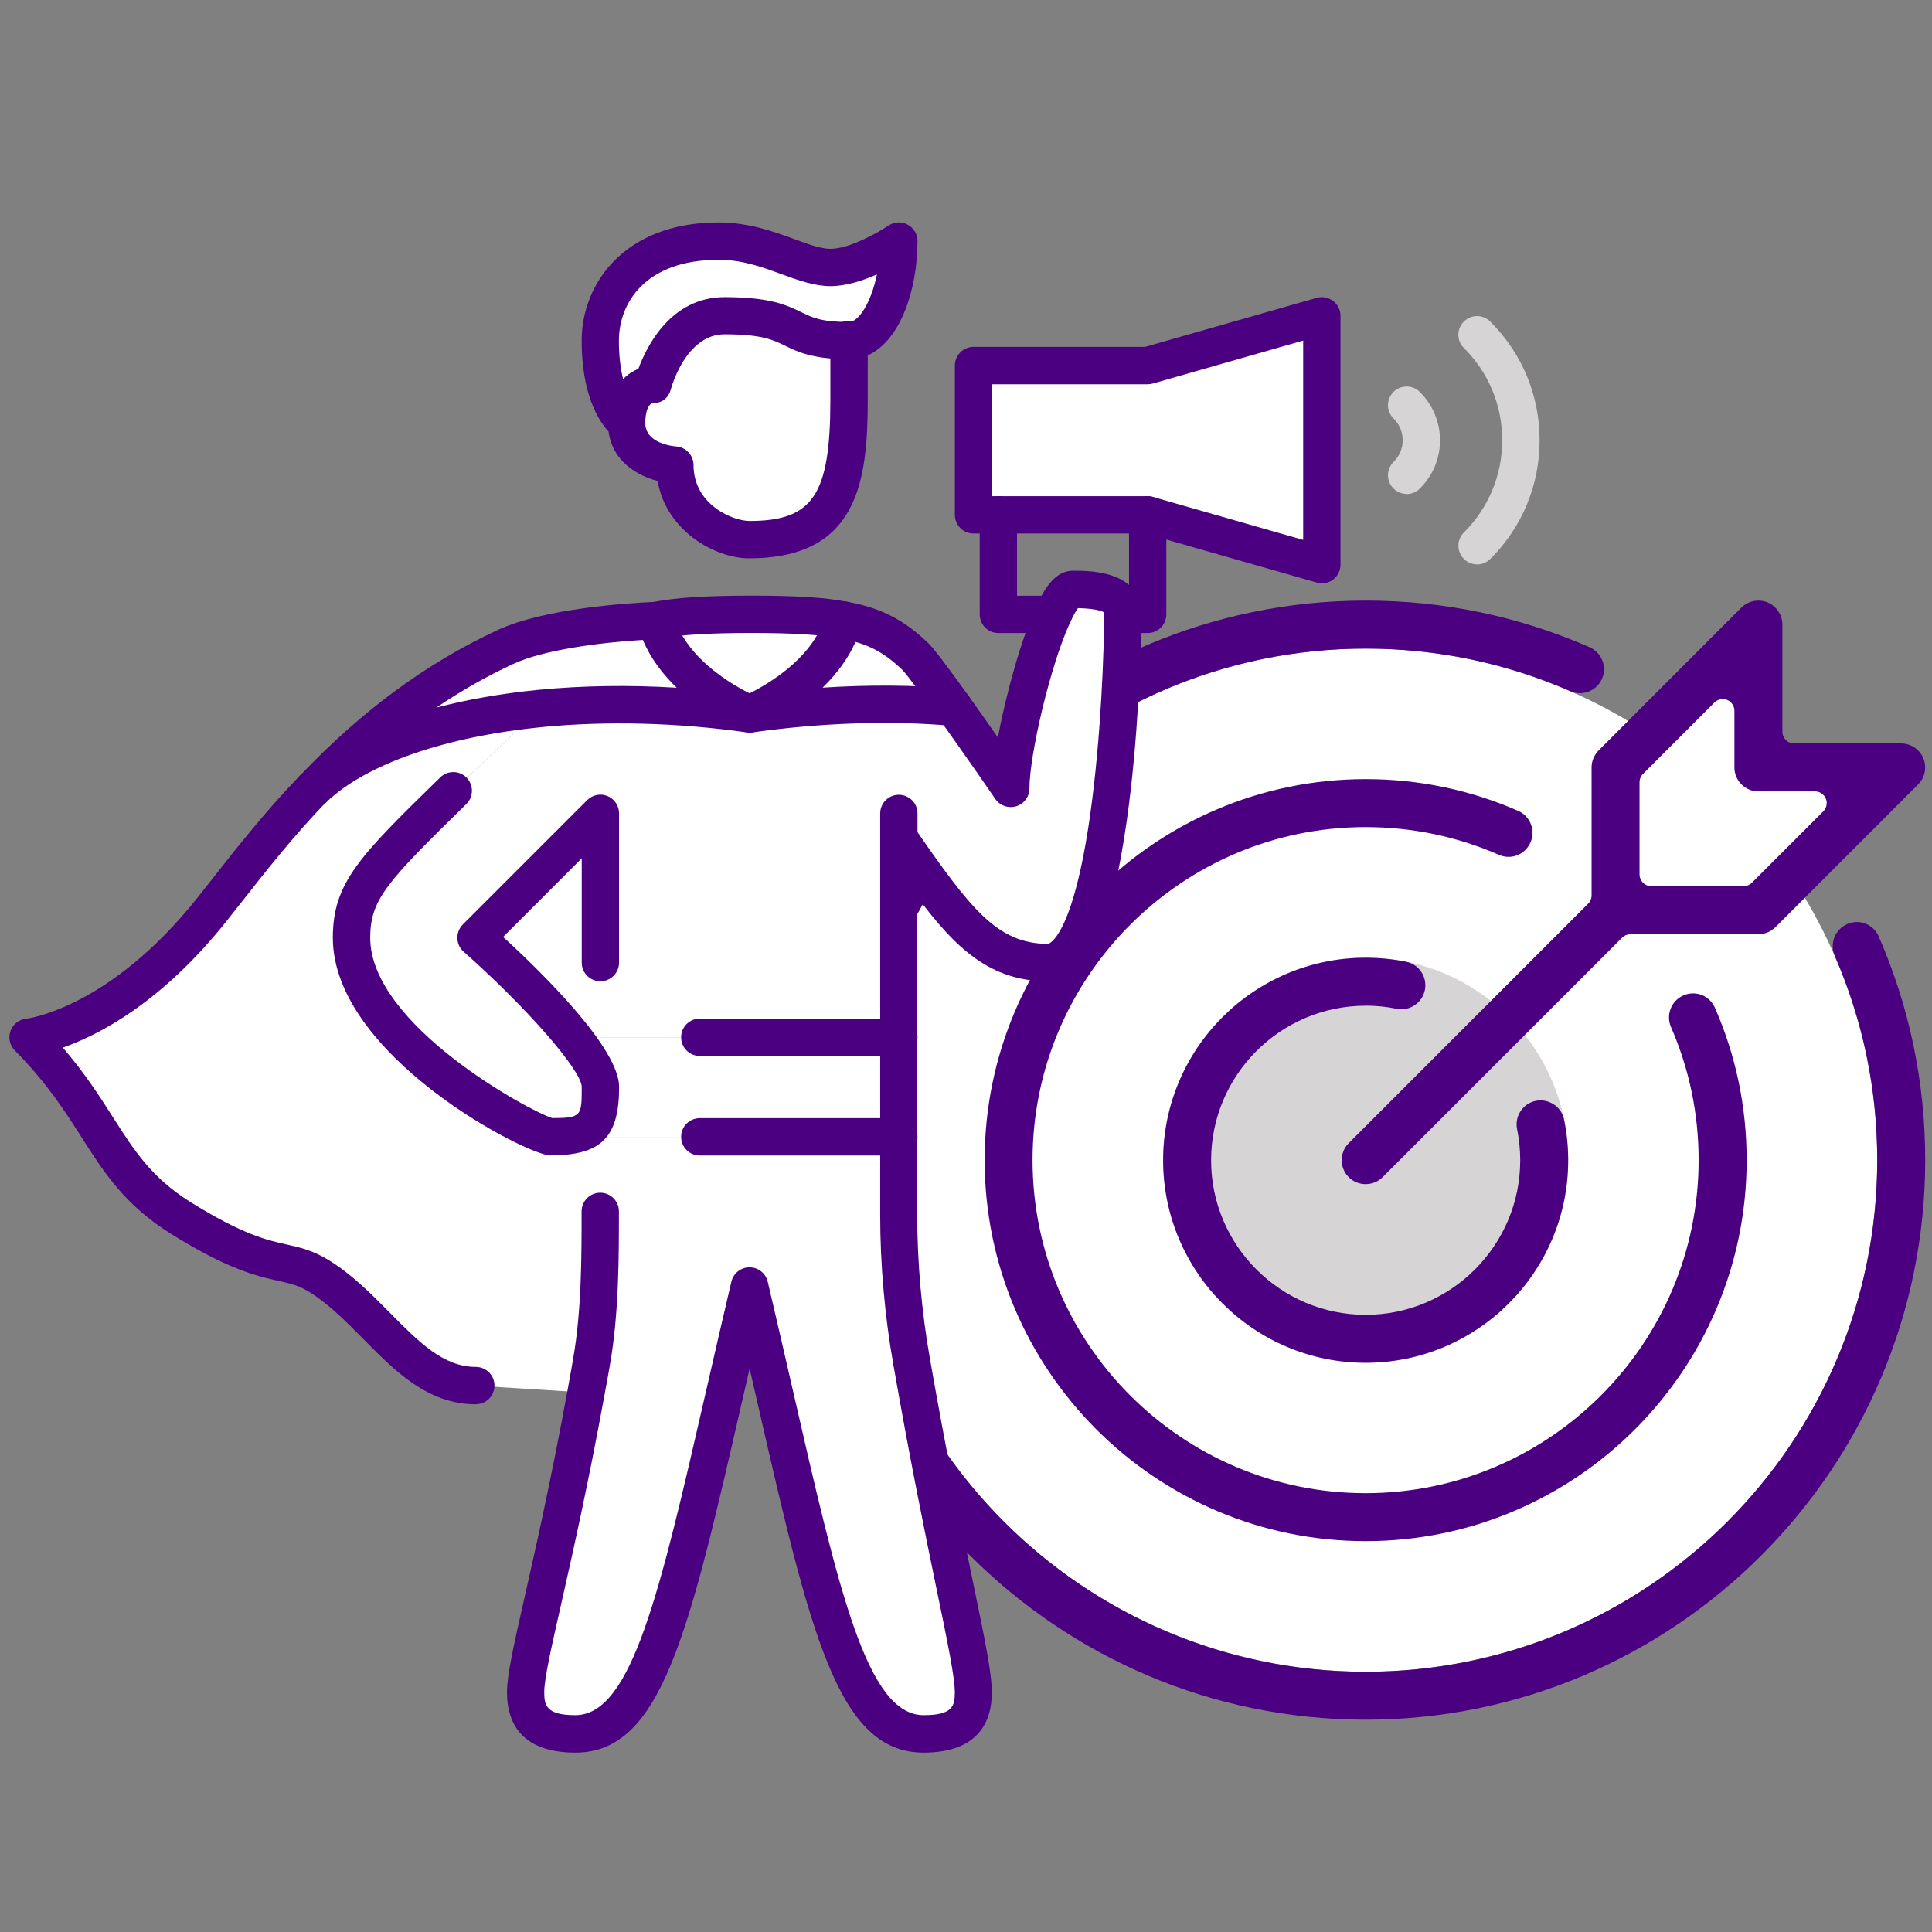 <?xml version="1.0" encoding="UTF-8"?><svg xmlns="http://www.w3.org/2000/svg" viewBox="0 0 290 290"><rect x="0" y="0" width="290" height="290" fill="#808080" stroke="none"/><defs><style>.d{fill:#fff;}.e{fill:indigo;}.f{fill:#d7d4d5;}.g{fill:none;}</style></defs><g id="a"/><g id="b"><g id="c"><g><rect class="g" width="290" height="290"/><polygon class="d" points="261.02 97.46 243.44 115.04 243.44 135.64 264.84 135.64 285.68 114.8 264.56 114.8 264.56 93.33 261.02 97.46"/><circle class="d" cx="204.99" cy="174.14" r="76.79"/><circle class="d" cx="204.99" cy="174.14" r="57.19" transform="translate(-11.35 333.96) rotate(-76.8)"/><circle class="f" cx="204.99" cy="174.14" r="30.4"/><path class="e" d="M282,140.56c-.57-1.31-1.86-2.16-3.28-2.16-.5,0-.99,.1-1.46,.31-.88,.39-1.56,1.09-1.91,1.99s-.33,1.87,.05,2.76c4.23,9.7,6.38,20.02,6.38,30.69,0,42.34-34.45,76.79-76.79,76.79s-76.79-34.45-76.79-76.79,34.45-76.79,76.79-76.79c10.69,0,21.03,2.15,30.74,6.39,.46,.2,.94,.3,1.43,.3,1.43,0,2.73-.85,3.3-2.16,.39-.88,.41-1.86,.05-2.75-.35-.9-1.03-1.6-1.91-1.99-10.61-4.64-21.92-7-33.61-7-46.31,0-83.99,37.68-83.99,83.99s37.68,83.99,83.99,83.99,83.99-37.68,83.99-83.99c0-11.68-2.35-22.97-6.98-33.58Z"/><path class="e" d="M226.45,128.62c1.42,0,2.7-.85,3.28-2.17,.39-.88,.41-1.86,.05-2.76-.35-.89-1.03-1.6-1.91-1.98-7.23-3.16-14.93-4.76-22.88-4.76-31.54,0-57.19,25.66-57.19,57.19s25.66,57.19,57.19,57.19,57.19-25.66,57.19-57.19c0-7.95-1.6-15.65-4.76-22.86-.57-1.32-1.86-2.17-3.29-2.17-.5,0-.98,.1-1.45,.31-.88,.39-1.56,1.09-1.91,1.99-.35,.89-.33,1.87,.05,2.75,2.75,6.3,4.15,13.02,4.15,19.98,0,27.56-22.43,49.99-49.99,49.99s-49.99-22.43-49.99-49.99,22.43-49.99,49.99-49.99c6.95,0,13.68,1.4,20.01,4.16,.47,.21,.96,.31,1.45,.31Z"/><path class="e" d="M204.99,150.95c1.59,0,3.15,.16,4.65,.47,.24,.05,.48,.07,.72,.07,1.7,0,3.18-1.22,3.52-2.89,.39-1.94-.87-3.85-2.82-4.24-1.98-.4-4.03-.6-6.07-.6-16.76,0-30.4,13.64-30.4,30.4s13.64,30.4,30.4,30.4,30.4-13.64,30.4-30.4c0-2.06-.21-4.11-.62-6.12-.34-1.66-1.83-2.87-3.55-2.87-.24,0-.48,.02-.7,.07-1.94,.4-3.2,2.3-2.8,4.25,.31,1.54,.47,3.11,.47,4.67,0,12.79-10.41,23.2-23.2,23.2s-23.2-10.41-23.2-23.2,10.41-23.2,23.2-23.2Z"/><path class="e" d="M239.18,113.82c-.19,.45-.28,.91-.28,1.37v19.22c0,.47-.19,.92-.52,1.24l-35.94,35.95c-1.4,1.4-1.4,3.69,0,5.09,.68,.68,1.58,1.05,2.55,1.05s1.87-.37,2.55-1.05l35.94-35.94c.33-.33,.78-.52,1.24-.52h19.22c.46,0,.93-.09,1.38-.28,.45-.18,.85-.45,1.18-.78l21.42-21.43c.33-.33,.6-.73,.78-1.17,.36-.87,.36-1.88,0-2.75-.36-.87-1.07-1.58-1.95-1.95-.44-.18-.91-.28-1.37-.28h-16.08c-.97,0-1.76-.79-1.76-1.76v-16.08c0-.46-.09-.93-.28-1.38-.36-.87-1.07-1.58-1.94-1.95-.44-.18-.9-.27-1.38-.27s-.94,.09-1.37,.27c-.45,.19-.85,.45-1.18,.78l-21.42,21.43c-.33,.33-.59,.73-.78,1.17Zm6.92,3.59c0-.47,.19-.92,.52-1.24l10.72-10.72c.34-.34,.79-.52,1.24-.52,.23,0,.46,.04,.67,.13,.66,.27,1.09,.91,1.09,1.63v8.5c0,1.99,1.62,3.6,3.6,3.6h8.5c.71,0,1.35,.43,1.62,1.08,.27,.66,.12,1.41-.38,1.92l-10.72,10.72c-.33,.33-.78,.51-1.24,.51h-13.86c-.97,0-1.76-.79-1.76-1.76v-13.86Z"/><polygon class="d" points="134.92 155.7 134.92 170.64 105.04 170.64 90.11 170.64 90.11 163.17 90.11 155.7 105.04 155.7 134.92 155.7"/><path class="d" d="M71.43,140.76l18.67-18.67v41.08c0-5.9-18.67-22.41-18.67-22.41Z"/><path class="d" d="M52.76,140.76c0,15.87,27.9,29.88,29.88,29.88,6.24,0,7.47-1.57,7.47-7.47v18.67c0,7.28-.04,15.39-1.31,22.56-.26,1.61-.56,3.14-.82,4.63l-16.54-1.04c-9.67,0-14.94-11.2-23.64-16.51-5.19-3.14-7.4-.37-20.73-8.7-11.28-7.1-11.35-15.42-22.86-27.08,0,0,13.37-1.23,27.71-19.31,4.07-5.12,8.89-11.54,15.05-17.96,.04-.04,.08-.07,.11-.11,6.5-6.16,18.85-10.5,34.06-11.99l-13.11,12.36c-12.02,11.77-15.27,15.05-15.27,22.07Z"/><path class="d" d="M75.88,97.11c7.21-3.36,21.66-3.92,22.52-3.96h.04c2.57,9.34,14.08,14,14.08,14-11.05-1.57-21.77-1.76-31.37-.82-15.2,1.5-27.56,5.83-34.06,11.99,7.39-7.77,16.73-15.61,28.79-21.21Z"/><path class="d" d="M126.82,93.11c4.67,.86,7.58,2.54,10.57,5.41,.82,.79,3.17,4,5.79,7.62-9.34-.82-19.79-.53-30.66,1.01,0,0,11.5-4.67,14.08-14,0,0,.08,0,.19-.04h.04Z"/><path class="d" d="M126.78,93.11c-.11,.04-.19,.04-.19,.04-2.57,9.34-14.08,14-14.08,14,0,0-11.5-4.67-14.08-14,3.51-.71,8.07-.93,14.38-.93s10.53,.23,13.97,.9Z"/><path class="d" d="M127.45,51.29v8.74c0,13.75-2.32,20.99-14.94,20.99-4.18,0-11.2-3.73-11.2-11.2,0,0-7.24-.45-7.24-6.31s3.96-5.83,3.96-5.83c0,0,2.58-10.27,10.75-10.27,11.91,0,8.67,3.73,18.67,3.73v.15Z"/><path class="d" d="M136.86,204.4c5.16,29.54,9.26,44.66,9.26,49.63,0,4.37-2.43,6.24-7.47,6.24-12.32,0-15.8-23.3-26.14-67.22-10.34,43.92-13.82,67.22-26.14,67.22-5.04,0-7.47-1.87-7.47-6.24,0-4.7,4.22-18.49,9.07-45,.26-1.49,.56-3.02,.82-4.63,1.27-7.17,1.31-15.27,1.31-22.56v-11.2h44.81v11.77c0,7.28,.67,14.82,1.94,21.99Z"/><path class="d" d="M82.64,170.64c-1.98,0-29.88-14-29.88-29.88,0-7.02,3.25-10.31,15.27-22.07l13.11-12.36c9.6-.93,20.32-.74,31.37,.82,10.87-1.53,21.32-1.83,30.66-1.01,3.99,5.6,8.55,12.21,8.55,12.21,0-5.57,3.29-19.46,6.39-26.14,1.05-2.28,2.09-3.73,2.95-3.73,5.6,0,7.47,1.23,7.47,3.73,0,11.2-1.87,52.28-11.2,52.28s-14-6.54-22.41-18.67v29.88h-44.81v-33.61l-18.67,18.67s18.67,16.51,18.67,22.41-1.23,7.47-7.47,7.47Z"/><polygon class="d" points="198.41 47.4 198.41 84.75 172.27 77.28 149.86 77.28 146.12 77.28 146.12 54.87 172.27 54.87 198.41 47.4"/><path class="d" d="M94.07,63.5s-3.96-2.58-3.96-12.36c0-7.02,5.15-14.94,17.74-14.94,7.24,0,12.36,3.96,16.81,3.96s10.27-3.96,10.27-3.96c0,7.47-3.03,14.94-7.47,14.94-10.01,0-6.76-3.73-18.67-3.73-8.18,0-10.75,10.27-10.75,10.27,0,0-3.96,0-3.96,5.83Z"/><path class="e" d="M112.51,83.81c-5.2,0-12.5-4.11-13.8-11.61-3.1-.82-6.76-2.96-7.36-7.41-1.56-1.7-4.04-5.67-4.04-13.66,0-8.54,6.43-17.74,20.54-17.74,4.56,0,8.35,1.39,11.4,2.51,2.12,.78,3.95,1.45,5.4,1.45,2.92,0,7.37-2.57,8.7-3.48,.86-.58,1.97-.64,2.88-.16,.92,.49,1.49,1.44,1.49,2.48,0,7.31-2.6,15-7.47,17.15v6.67c0,12.04-1.37,23.79-17.74,23.79Zm-15.65-20.28c.03,3.05,4.16,3.45,4.63,3.48,1.46,.11,2.61,1.33,2.61,2.79,0,5.98,5.93,8.4,8.4,8.4,9.53,0,12.14-3.91,12.14-18.19v-6.2c-3.47-.3-5.22-1.15-6.8-1.92-1.8-.88-3.51-1.71-9.07-1.71-5.87,0-8.02,8.08-8.04,8.16-.34,1.32-1.32,2.22-2.65,2.12-.75,.14-1.21,1.27-1.22,2.99,0,.02,0,.05,0,.07Zm10.98-24.53c-11.03,0-14.94,6.54-14.94,12.14,0,2.43,.27,4.32,.63,5.77,.72-.74,1.53-1.24,2.29-1.55,1.24-3.38,4.88-10.76,12.95-10.76,6.86,0,9.34,1.21,11.53,2.27,1.68,.82,3,1.46,7.15,1.46,1.4,0,3.29-2.81,4.18-7.14-2.12,.94-4.64,1.76-6.98,1.76s-4.82-.87-7.33-1.79c-2.9-1.07-5.91-2.17-9.47-2.17Z"/><path class="e" d="M127.45,54.09c-1.55,0-2.8-1.25-2.8-2.8v-.34c0-1.55,1.25-2.8,2.8-2.8s2.8,1.25,2.8,2.8v.34c0,1.55-1.25,2.8-2.8,2.8Z"/><path class="e" d="M198.41,87.55c-.26,0-.52-.04-.77-.11l-25.76-7.36h-25.75c-1.55,0-2.8-1.25-2.8-2.8v-22.41c0-1.55,1.25-2.8,2.8-2.8h25.75l25.76-7.36c.84-.24,1.75-.07,2.46,.46,.7,.53,1.11,1.36,1.11,2.24v37.35c0,.88-.41,1.71-1.11,2.24-.49,.37-1.08,.56-1.69,.56Zm-49.48-13.07h23.34c.26,0,.52,.04,.77,.11l22.57,6.45v-29.92l-22.57,6.45c-.25,.07-.51,.11-.77,.11h-23.34v16.81Z"/><path class="e" d="M158.11,95.02h-8.25c-1.55,0-2.8-1.25-2.8-2.8v-14.94c0-1.55,1.25-2.8,2.8-2.8s2.8,1.25,2.8,2.8v12.14h5.45c1.55,0,2.8,1.25,2.8,2.8s-1.25,2.8-2.8,2.8Z"/><path class="e" d="M172.27,95.02h-3.73c-1.55,0-2.8-1.25-2.8-2.8s1.25-2.8,2.8-2.8h.93v-12.14c0-1.55,1.25-2.8,2.8-2.8s2.8,1.25,2.8,2.8v14.94c0,1.55-1.25,2.8-2.8,2.8Z"/><path class="e" d="M82.64,173.44c-3.56,0-32.68-15.01-32.68-32.68,0-8.31,4.06-12.28,16.12-24.07,1.11-1.08,2.88-1.06,3.96,.04,1.08,1.11,1.06,2.88-.04,3.96-11.91,11.65-14.43,14.32-14.43,20.07,0,13.05,23.84,26,27.34,27.07,4.41-.01,4.41-.35,4.41-4.67,0-2.47-8.29-11.96-17.73-20.31-.58-.51-.92-1.24-.94-2.01-.02-.77,.27-1.52,.82-2.07l18.67-18.67c.8-.8,2.01-1.04,3.05-.61s1.73,1.46,1.73,2.59v22.41c0,1.55-1.25,2.8-2.8,2.8s-2.8-1.25-2.8-2.8v-15.65l-11.8,11.8c5.97,5.47,17.41,16.71,17.41,22.51,0,7.58-2.69,10.27-10.27,10.27Z"/><path class="e" d="M138.66,263.07c-12.94,0-17.01-17.77-25.11-53.16-.33-1.46-.68-2.96-1.03-4.48-.35,1.52-.69,3.01-1.03,4.47-8.11,35.4-12.18,53.17-25.12,53.17-8.49,0-10.27-4.91-10.27-9.04,0-2.62,1.02-7.11,2.7-14.55,1.67-7.39,3.96-17.52,6.42-30.96,.09-.54,.2-1.1,.3-1.67,.17-.95,.35-1.91,.51-2.91,1.27-7.17,1.27-15.45,1.27-22.11,0-1.55,1.25-2.8,2.8-2.8s2.8,1.25,2.8,2.8c0,6.87,0,15.43-1.35,23.04-.16,1-.35,2-.53,2.98-.1,.55-.2,1.1-.3,1.64-2.48,13.57-4.79,23.76-6.47,31.21-1.49,6.57-2.56,11.32-2.56,13.31s.33,3.44,4.67,3.44c8.47,0,12.68-18.37,19.66-48.81,1.16-5.06,2.4-10.47,3.76-16.25,.3-1.27,1.43-2.16,2.73-2.16s2.43,.89,2.73,2.16c1.36,5.78,2.6,11.2,3.76,16.25,6.97,30.44,11.18,48.81,19.65,48.81,4.34,0,4.67-1.36,4.67-3.44,0-2.25-1.09-7.54-2.75-15.55-1.66-8.06-3.94-19.1-6.47-33.6-1.3-7.32-1.98-15.1-1.98-22.48v-56.58c0-1.23,.8-2.31,1.97-2.67,1.17-.37,2.44,.07,3.14,1.08,8.39,12.11,12.42,17.47,20.1,17.47,.04,0,3.71-.84,6.33-19.53,1.64-11.72,2.07-24.72,2.07-29.95,0-.21-.03-.28-.03-.28h0s-.66-.56-3.89-.64c-.24,.33-.63,.95-1.16,2.1-3.04,6.56-6.13,20.06-6.13,24.97,0,1.23-.8,2.31-1.97,2.67-1.17,.36-2.44-.07-3.14-1.08-.04-.07-4.59-6.66-8.53-12.17-1.15-1.6-4.69-6.5-5.45-7.23-2.81-2.7-5.29-3.97-9.14-4.68-1.52-.28-2.53-1.74-2.25-3.26s1.74-2.52,3.26-2.25c4.93,.91,8.4,2.69,12,6.15,.83,.8,2.43,2.89,6.12,8,1.46,2.05,3,4.24,4.37,6.2,1.24-6.7,3.57-14.96,5.75-19.67,1.22-2.64,2.82-5.36,5.49-5.36s10.27,0,10.27,6.54c0,5.37-.44,18.71-2.13,30.73-2.36,16.84-6.02,24.35-11.88,24.35-8.56,0-13.78-4.84-19.61-12.67v47.78c0,7.06,.66,14.5,1.9,21.51,2.52,14.42,4.79,25.41,6.44,33.43,1.85,8.94,2.86,13.86,2.86,16.69,0,4.12-1.78,9.04-10.27,9.04Z"/><path class="e" d="M98.43,95.95c-1.31,0-2.47-.92-2.74-2.25-.31-1.52,.68-2.99,2.19-3.3,3.44-.69,7.9-.99,14.93-.99s11.1,.28,14.5,.95c1.52,.3,2.51,1.77,2.21,3.29-.3,1.52-1.77,2.51-3.29,2.21-3.03-.59-7.05-.85-13.43-.85s-10.77,.26-13.82,.88c-.19,.04-.37,.06-.56,.06Z"/><path class="e" d="M134.92,158.5h-29.88c-1.55,0-2.8-1.25-2.8-2.8s1.25-2.8,2.8-2.8h29.88c1.55,0,2.8,1.25,2.8,2.8s-1.25,2.8-2.8,2.8Z"/><path class="e" d="M134.92,173.44h-29.88c-1.55,0-2.8-1.25-2.8-2.8s1.25-2.8,2.8-2.8h29.88c1.55,0,2.8,1.25,2.8,2.8s-1.25,2.8-2.8,2.8Z"/><path class="e" d="M71.43,210.79c-7.22,0-12.14-4.98-16.89-9.8-2.58-2.61-5.24-5.31-8.21-7.12-1.56-.94-2.74-1.21-4.52-1.6-3.18-.71-7.53-1.68-16.23-7.12-6.89-4.33-10.01-9.22-13.31-14.4-2.57-4.03-5.23-8.2-10.05-13.08-.76-.77-1.01-1.91-.64-2.93,.37-1.02,1.3-1.73,2.37-1.83,.1-.01,12.48-1.5,25.77-18.26,.7-.88,1.42-1.79,2.16-2.74,3.69-4.69,7.86-10,13.06-15.42,1.07-1.12,2.84-1.15,3.96-.08,1.12,1.07,1.15,2.84,.08,3.96-5.01,5.22-9.09,10.42-12.7,15.01-.75,.96-1.48,1.88-2.18,2.76-9.74,12.27-19.15,17.17-24.67,19.11,3.32,3.86,5.54,7.34,7.55,10.49,3.21,5.03,5.75,9,11.57,12.67,7.88,4.92,11.54,5.74,14.47,6.39,1.98,.44,3.85,.86,6.21,2.28,3.56,2.17,6.47,5.12,9.29,7.97,4.31,4.36,8.02,8.13,12.9,8.13,1.55,0,2.8,1.25,2.8,2.8s-1.25,2.8-2.8,2.8Z"/><path class="e" d="M47.09,121.12c-.72,0-1.44-.27-1.98-.82-1.07-1.08-1.09-2.81-.05-3.91,9.24-9.71,18.94-16.85,29.64-21.82,7.06-3.29,19.81-4.06,23.54-4.22,.04,0,.12,0,.16,0,1.26,0,2.4,.84,2.74,2.06,2.17,7.86,12.33,12.11,12.44,12.16,1.31,.54,2.01,1.96,1.64,3.33s-1.7,2.24-3.09,2.04c-10.38-1.47-21-1.75-30.71-.81-14.57,1.43-26.38,5.53-32.4,11.24-.54,.51-1.23,.77-1.93,.77Zm49.4-25.07c-6.6,.4-15,1.53-19.43,3.6-4,1.85-7.84,4.04-11.58,6.57,4.66-1.23,9.83-2.13,15.39-2.68,6.62-.64,13.63-.74,20.71-.31-2.02-1.94-3.89-4.33-5.09-7.18Z"/><path class="e" d="M46.99,121.19c-.73,0-1.45-.28-1.99-.83-1.07-1.1-1.09-2.83,0-3.91,.02-.02,.09-.08,.1-.1,1.11-1.05,2.89-1.05,3.96,.04,1.07,1.09,1.1,2.81,.03,3.9-.02,.02-.1,.1-.12,.12-.55,.52-1.26,.78-1.97,.78Z"/><path class="e" d="M112.51,109.95c-1.25,0-2.37-.84-2.7-2.07-.37-1.37,.34-2.79,1.65-3.32,.1-.04,10.26-4.29,12.43-12.15,.3-1.08,1.2-1.86,2.27-2.02,.2-.05,.41-.07,.62-.07,1.55,0,2.82,1.25,2.82,2.8,0,.66-.23,1.27-.61,1.75-1.15,3.37-3.24,6.14-5.52,8.35,6.92-.45,13.68-.41,19.95,.15,1.54,.14,2.68,1.5,2.54,3.04-.14,1.54-1.5,2.68-3.04,2.54-9.25-.82-19.63-.47-30.02,.99-.13,.02-.26,.03-.39,.03Zm14.07-19.61h0Zm0,0h0Zm0,0h0Z"/><path class="e" d="M134.92,128.63c-1.55,0-2.8-1.25-2.8-2.8v-3.73c0-1.55,1.25-2.8,2.8-2.8s2.8,1.25,2.8,2.8v3.73c0,1.55-1.25,2.8-2.8,2.8Z"/><path class="f" d="M211.14,74.14c-.72,0-1.44-.28-1.99-.83-1.09-1.1-1.08-2.87,.02-3.96,.89-.88,1.38-2.04,1.38-3.27s-.49-2.4-1.38-3.27c-1.1-1.09-1.11-2.86-.02-3.96,1.09-1.1,2.86-1.11,3.96-.02,1.96,1.94,3.04,4.52,3.04,7.26s-1.08,5.32-3.04,7.26c-.55,.54-1.26,.81-1.97,.81Z"/><path class="f" d="M221.71,84.71c-.72,0-1.44-.27-1.98-.82-1.09-1.1-1.09-2.87,0-3.96,3.71-3.7,5.76-8.62,5.76-13.85s-2.04-10.15-5.76-13.85c-1.1-1.09-1.1-2.86,0-3.96,1.09-1.09,2.86-1.1,3.96,0,4.78,4.76,7.41,11.08,7.41,17.82s-2.63,13.06-7.41,17.82c-.55,.54-1.26,.82-1.98,.82Z"/></g></g></g></svg>